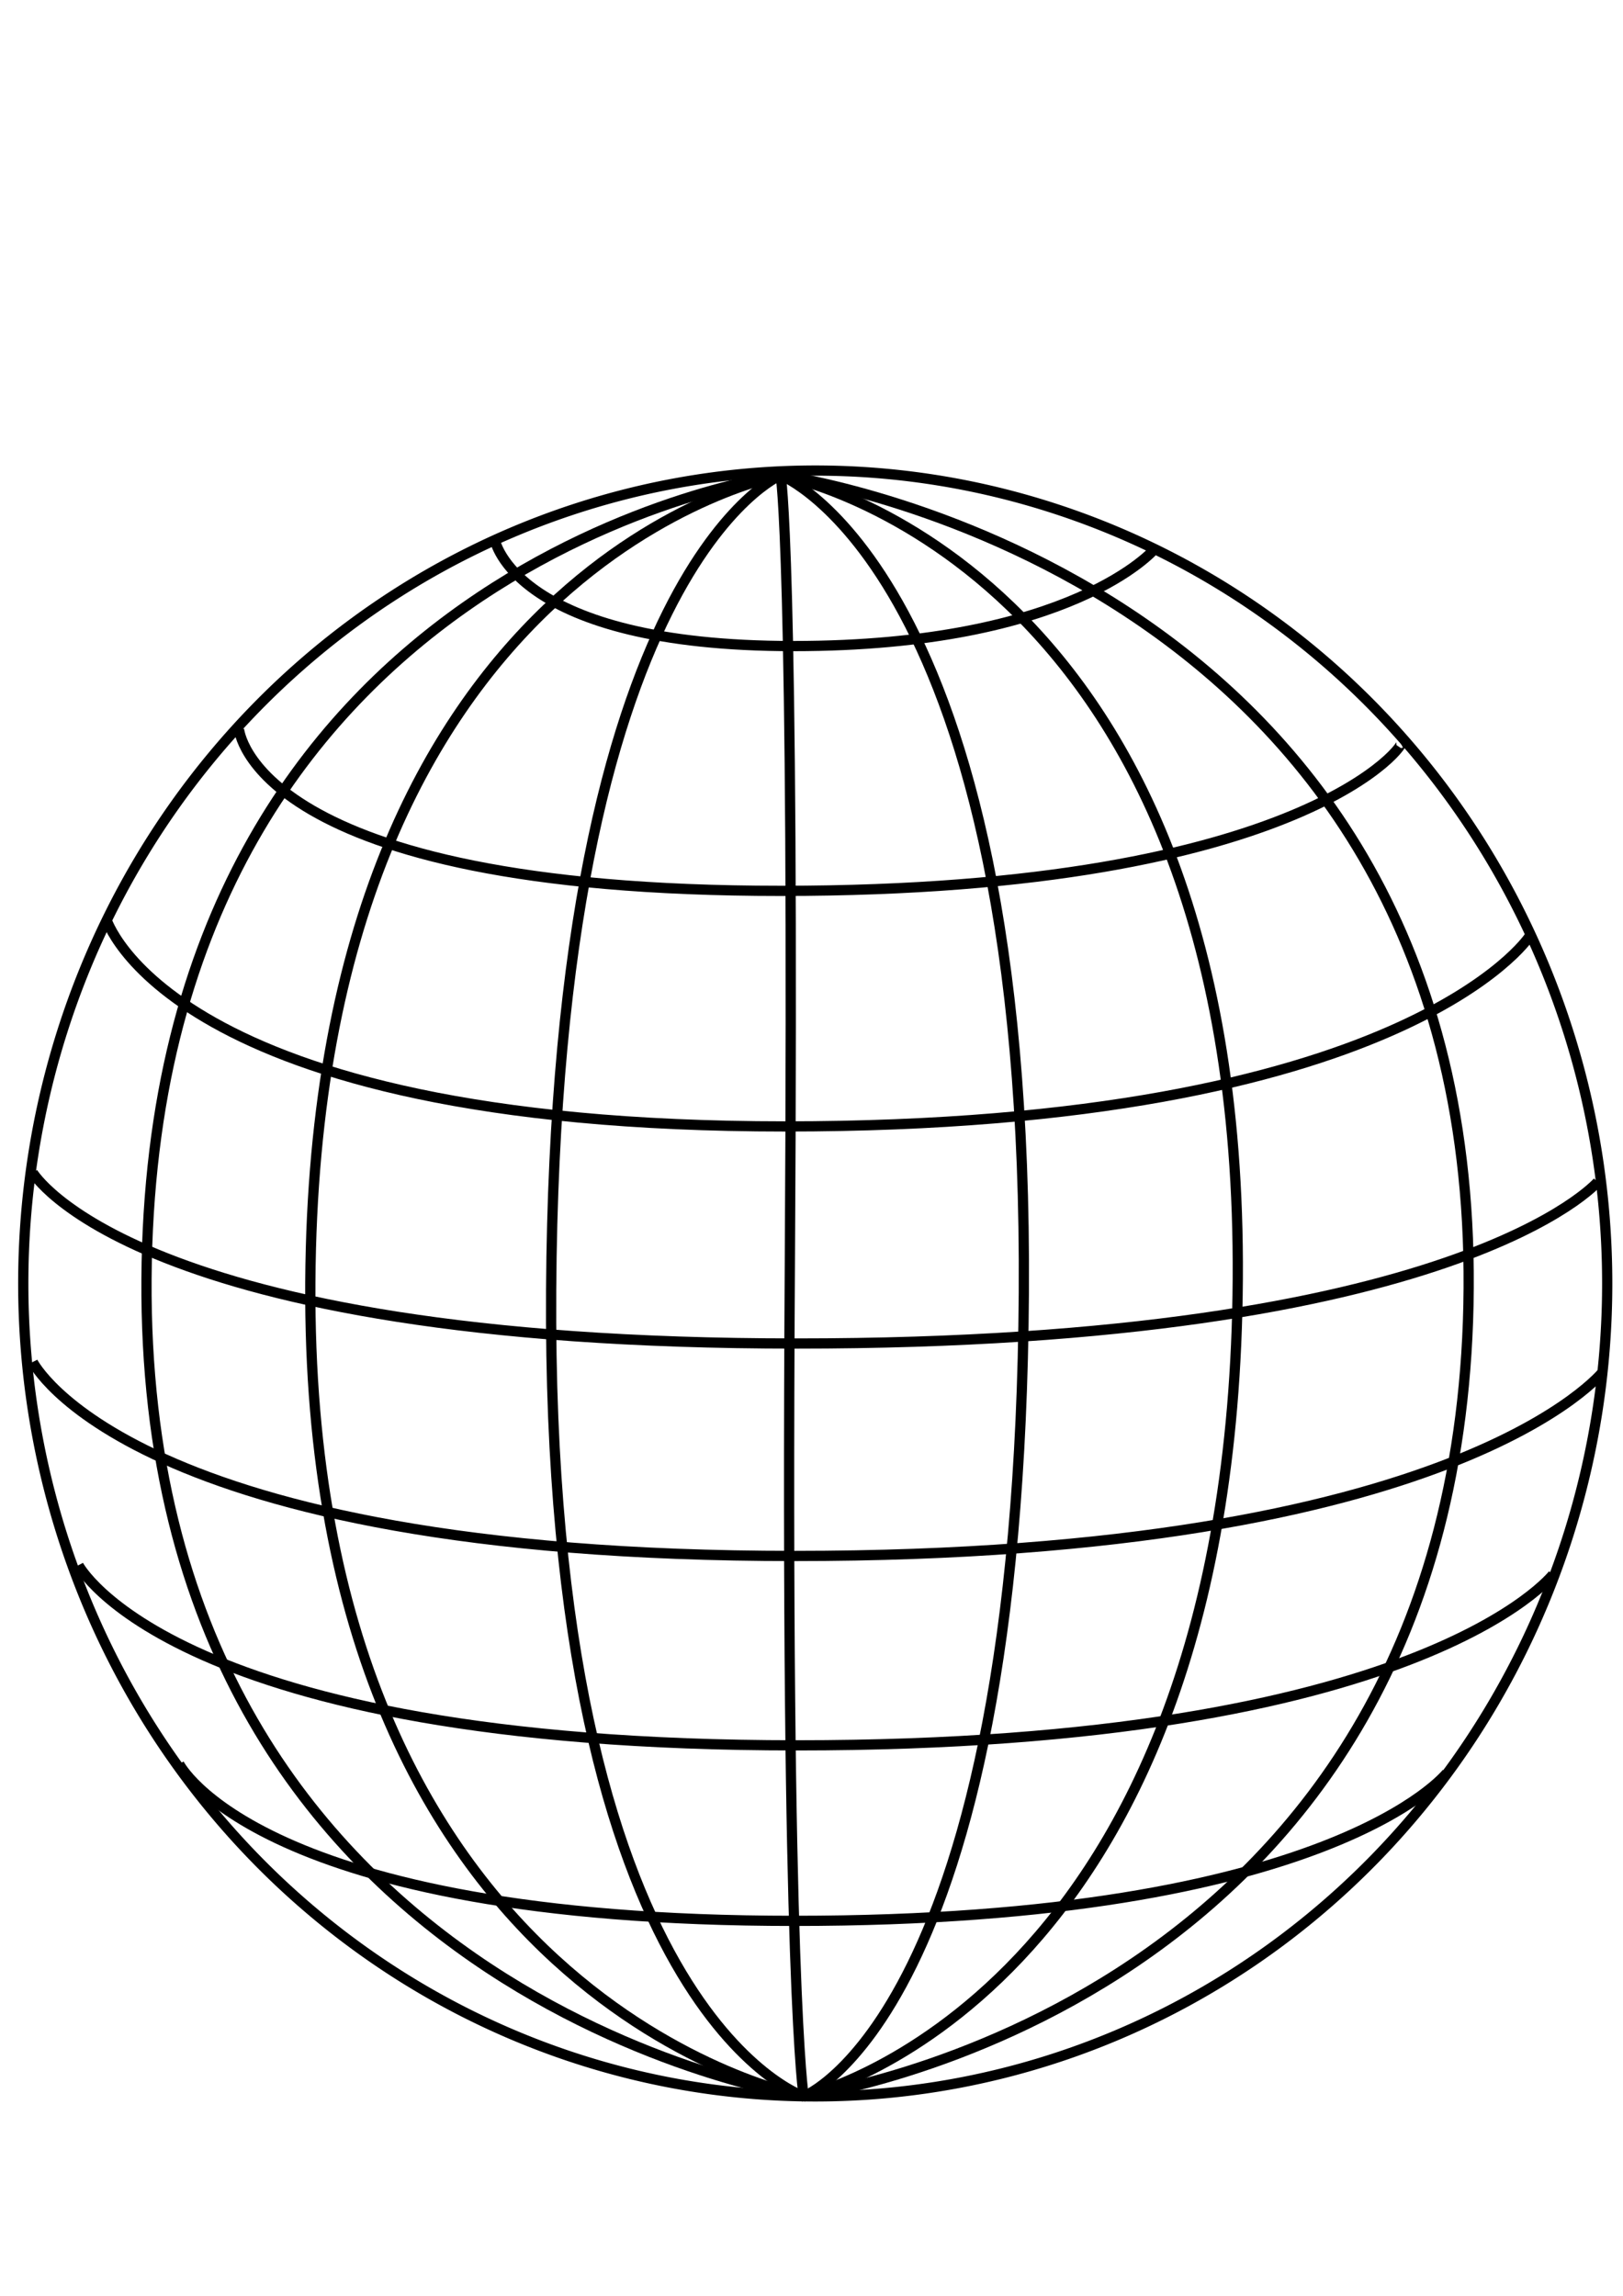 <?xml version="1.0"?><svg width="793.701" height="1122.52" xmlns="http://www.w3.org/2000/svg">
 <title>thick blue wire globe</title>
 <g>
  <title>Layer 1</title>
  <g id="g1006">
   <path fill="none" fill-rule="evenodd" stroke="#000000" stroke-width="5" stroke-miterlimit="4" id="path908" d="m785.981,627.543a387.303,397.465 0 1 0 -774.606,0a387.303,397.465 0 1 0 774.606,0z"/>
   <path fill="none" fill-opacity="0.75" fill-rule="evenodd" stroke="#000000" stroke-width="5" stroke-miterlimit="4" id="path4042" d="m381.741,232.335c0,0 -109.951,45.977 -112.21,398.276c-2.258,352.299 123.501,394.397 123.501,394.397"/>
   <path fill="none" fill-opacity="0.75" fill-rule="evenodd" stroke="#000000" stroke-width="5" stroke-miterlimit="4" id="path7092" d="m381.741,232.335c0,0 338.749,45.167 336.49,397.465c-2.258,352.299 -325.199,395.207 -325.199,395.207"/>
   <path fill="none" fill-opacity="0.75" fill-rule="evenodd" stroke="#000000" stroke-width="5" stroke-miterlimit="4" id="path7093" d="m381.741,232.335c0,0 121.208,47.459 118.95,399.758c-2.258,352.299 -107.658,392.914 -107.658,392.914"/>
   <path fill="none" fill-opacity="0.75" fill-rule="evenodd" stroke="#000000" stroke-width="5" stroke-miterlimit="4" id="path7094" d="m381.741,232.335c0,0 -307.839,40.684 -310.097,392.983c-2.258,352.299 321.389,399.689 321.389,399.689"/>
   <path fill="none" fill-opacity="0.75" fill-rule="evenodd" stroke="#000000" stroke-width="5" stroke-miterlimit="4" id="path7095" d="m381.741,232.335c0,0 225.833,40.65 223.574,392.949c-2.258,352.299 -212.283,399.724 -212.283,399.724"/>
   <path fill="none" fill-opacity="0.75" fill-rule="evenodd" stroke="#000000" stroke-width="5" stroke-miterlimit="4" id="path7096" d="m381.741,232.335c0,0 -227.72,42.236 -229.979,394.535c-2.258,352.299 241.27,398.138 241.27,398.138"/>
   <path fill="none" fill-opacity="0.75" fill-rule="evenodd" stroke="#000000" stroke-width="5" stroke-miterlimit="4" id="path7097" d="m381.741,232.335c0,0 6.775,33.875 4.517,386.174c-2.258,352.299 6.775,406.499 6.775,406.499"/>
   <path fill="none" fill-opacity="0.75" fill-rule="evenodd" stroke="#000000" stroke-width="5" stroke-miterlimit="4" id="path7107" d="m241.983,263.952c0,0 9.42,51.941 146.016,51.941c136.596,0 176.632,-47.425 176.632,-47.425"/>
   <path fill="none" fill-opacity="0.75" fill-rule="evenodd" stroke="#000000" stroke-width="5" stroke-miterlimit="4" id="path7108" d="m116.885,356.543c0,0 6.435,79.041 265.111,79.041c258.676,0 307.509,-74.525 302.992,-72.266"/>
   <path fill="none" fill-opacity="0.75" fill-rule="evenodd" stroke="#000000" stroke-width="5" stroke-miterlimit="4" id="path7109" d="m51.895,449.135c0,0 29.877,101.625 332.108,101.625c302.231,0 363.716,-92.591 363.716,-92.591"/>
   <path fill="none" fill-opacity="0.75" fill-rule="evenodd" stroke="#000000" stroke-width="5" stroke-miterlimit="4" id="path7110" d="m16.009,573.343c0,0 49.446,83.558 373.457,83.558c324.011,0 391.881,-79.041 391.881,-79.041"/>
   <path fill="none" fill-opacity="0.75" fill-rule="evenodd" stroke="#000000" stroke-width="5" stroke-miterlimit="4" id="path7111" d="m16.013,665.934c0,0 47.432,94.85 372.613,94.85c325.181,0 395.488,-90.333 395.488,-90.333"/>
   <path fill="none" fill-opacity="0.75" fill-rule="evenodd" stroke="#000000" stroke-width="5" stroke-miterlimit="4" id="path7112" d="m38.368,765.3c0,0 46.069,88.075 351.357,88.075c305.287,0 369.753,-83.558 369.753,-83.558"/>
   <path fill="none" fill-opacity="0.75" fill-rule="evenodd" stroke="#000000" stroke-width="5" stroke-miterlimit="4" id="path7113" d="m87.569,862.408c0,0 38.426,76.783 300.891,76.783c262.465,0 319.07,-72.266 319.07,-72.266"/>
  </g>
 </g>
</svg>